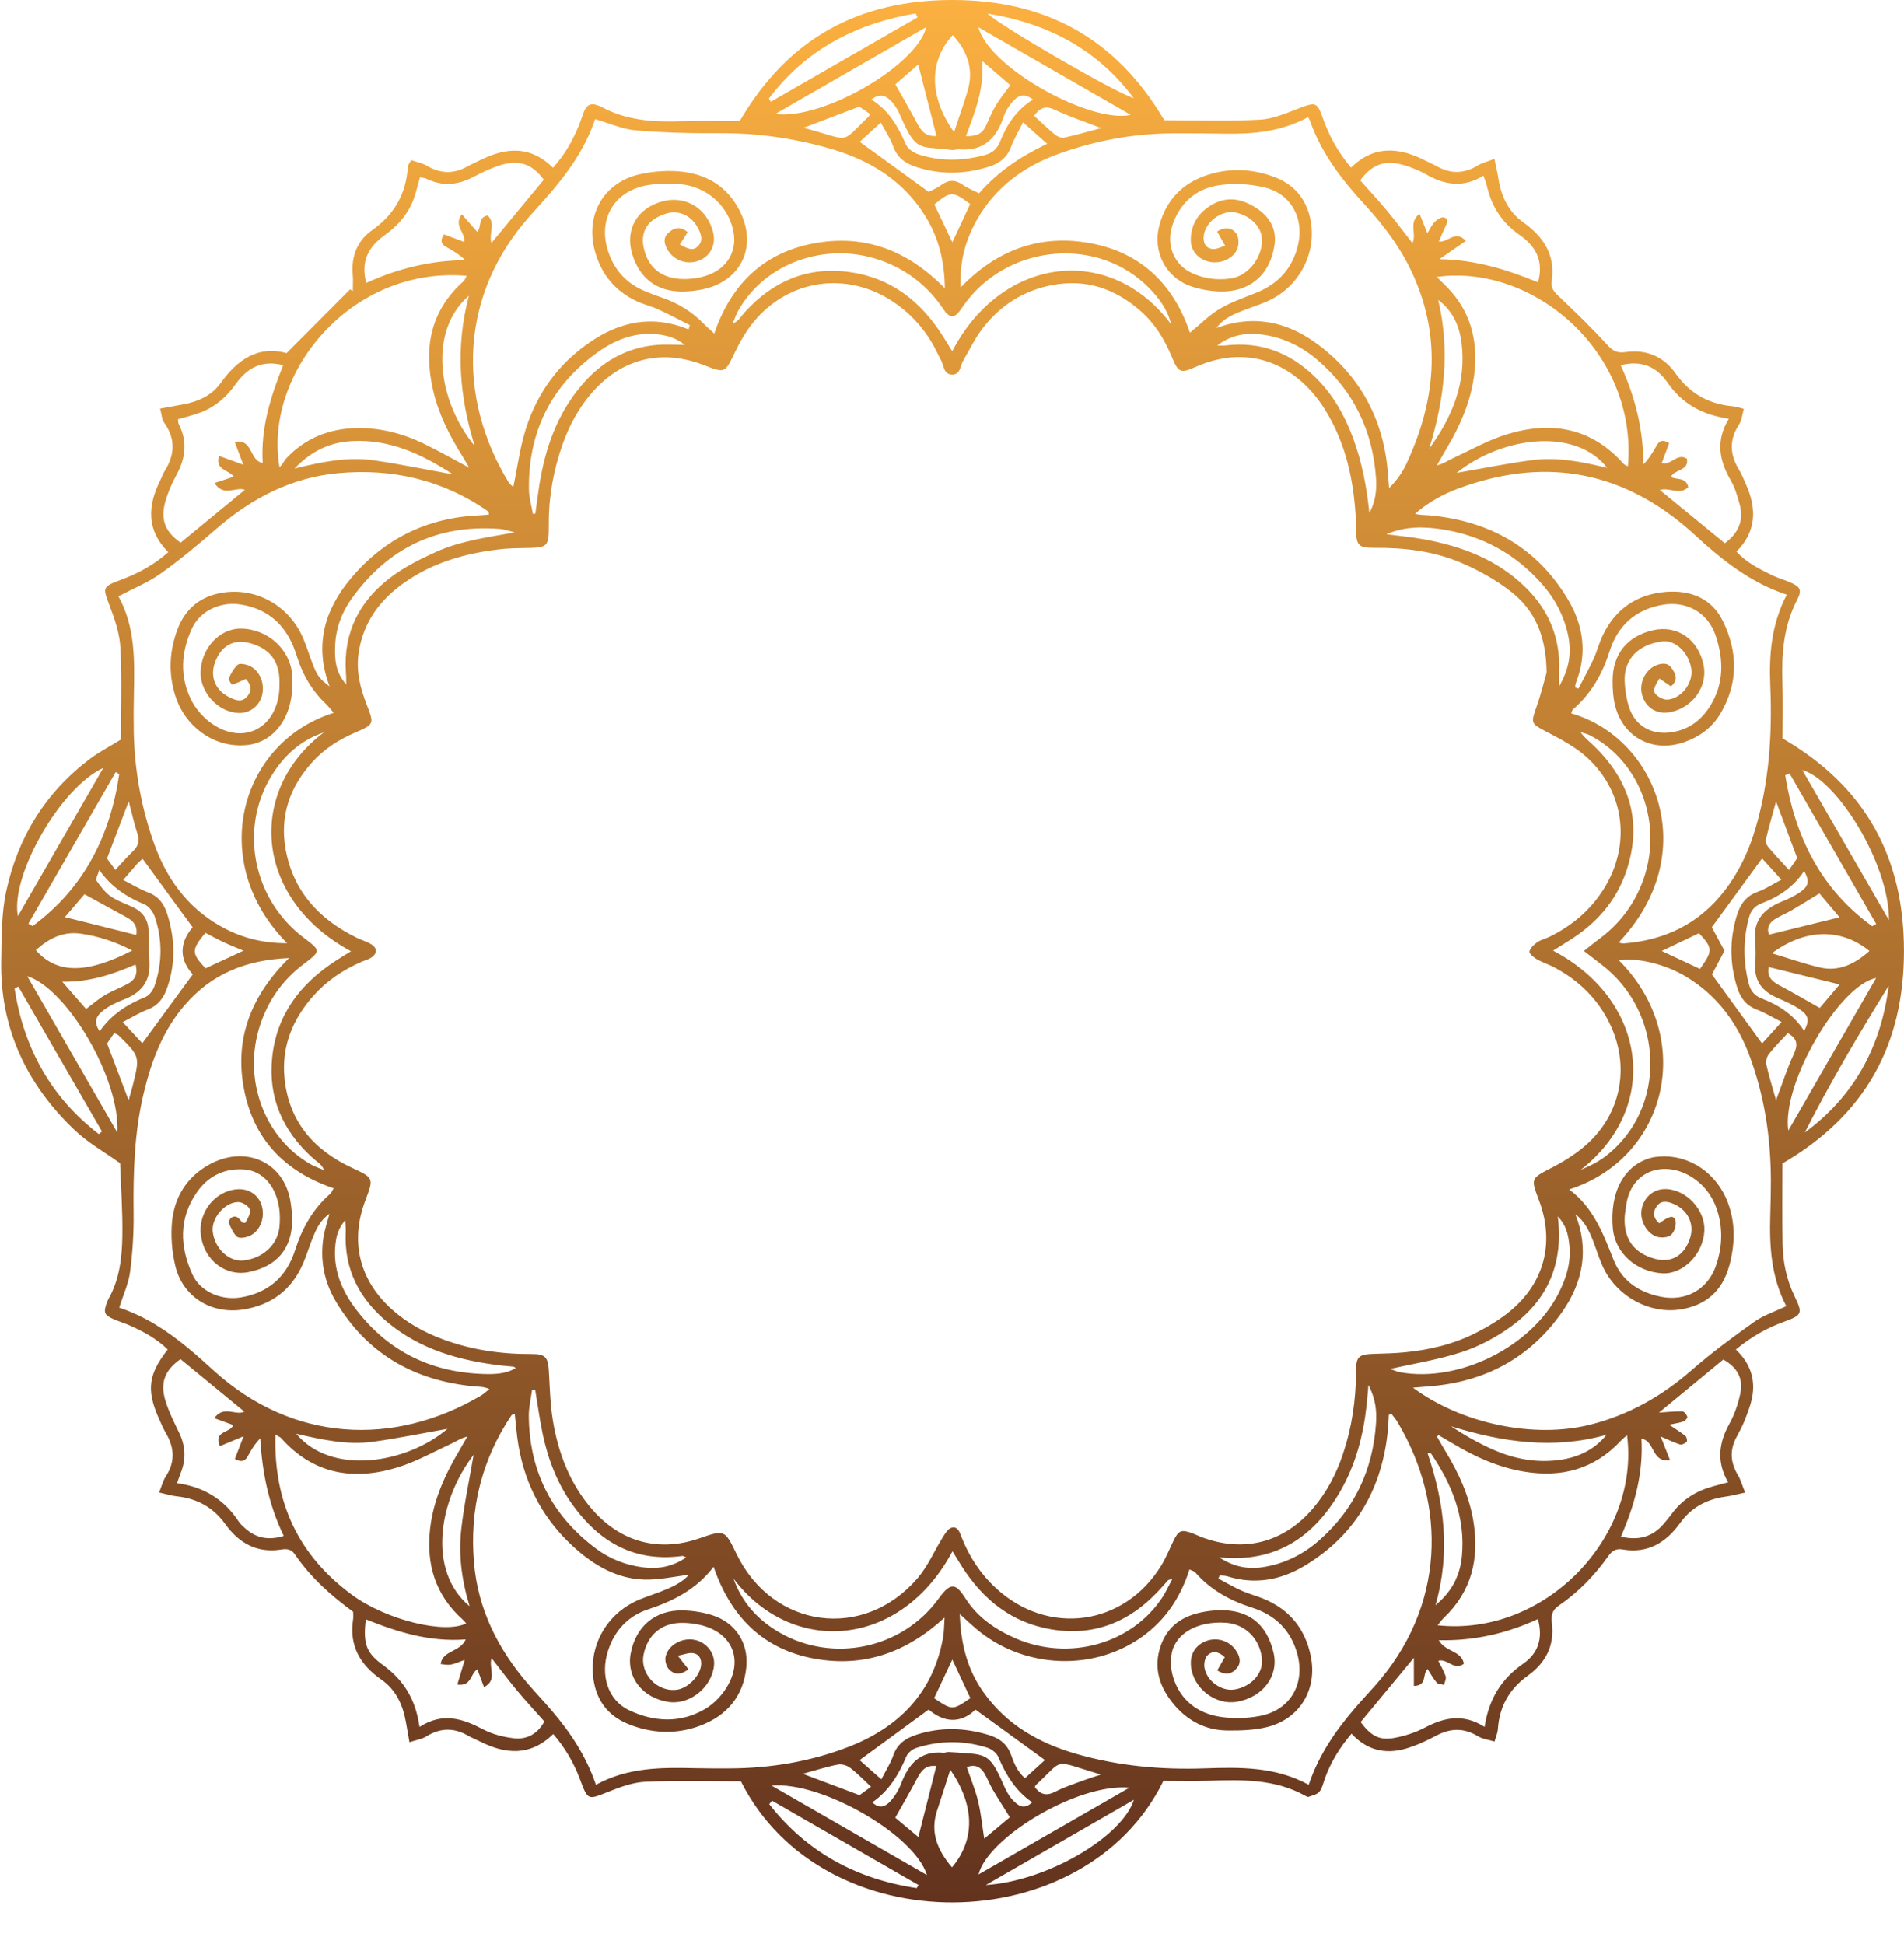 <?xml version="1.0" encoding="UTF-8" standalone="no"?><svg xmlns="http://www.w3.org/2000/svg" xmlns:xlink="http://www.w3.org/1999/xlink" fill="#000000" height="511" preserveAspectRatio="xMidYMid meet" version="1" viewBox="-0.3 -0.0 500.3 511.0" width="500.3" zoomAndPan="magnify"><linearGradient gradientUnits="userSpaceOnUse" id="a" x1="250" x2="250" xlink:actuate="onLoad" xlink:show="other" xlink:type="simple" y1="500" y2="0"><stop offset="0" stop-color="#63331e"/><stop offset="1" stop-color="#fbb040"/></linearGradient><path d="M41.51,392.24c0.73-1.82,1.03-3.11,1.71-4.15c2.47-3.75,2.38-7.44,0.18-11.25 c-0.81-1.4-1.47-2.9-2.11-4.39c-3.13-7.24-2.58-11.31,2.48-17.78c-2.87-2.81-6.33-4.71-9.97-6.31c-1.35-0.6-2.77-1.02-4.13-1.61 c-2.59-1.11-2.84-1.74-1.89-4.41c0.15-0.42,0.35-0.81,0.56-1.2c2.8-5.09,3.42-10.71,3.51-16.32c0.1-6.49-0.38-12.99-0.59-19.11 c-4.14-2.98-8.46-5.4-11.94-8.71c-12.69-12.08-19.65-26.84-19.3-44.59c0.12-6.03,0.04-12.21,1.29-18.06 c3.03-14.19,10.29-26.02,21.98-34.87c2.46-1.86,5.24-3.29,8.18-5.11c0-7.9,0.29-16.02-0.13-24.1c-0.19-3.73-1.48-7.51-2.82-11.05 c-1.86-4.91-2.02-4.98,3.11-6.9c4.44-1.66,8.54-3.87,12.29-7.21c-5.83-5.84-5.42-12.21-2.12-18.85c0.4-0.79,0.66-1.66,1.13-2.4 c2.73-4.3,2.96-8.51-0.11-12.8c-0.61-0.85-0.63-2.12-1.05-3.67c2.32-0.42,4.17-0.76,6.02-1.1c3.91-0.72,7.49-2.27,9.82-5.53 c4.52-6.34,10.06-10.02,17.39-7.94c5.91-5.93,11.3-11.35,16.69-16.76c0.24,0.15,0.48,0.3,0.72,0.45c0-1.45,0.11-2.91-0.02-4.35 c-0.43-4.83,1.24-8.96,5.08-11.66c5.92-4.16,8.96-9.64,9.4-16.73c0.02-0.4,0.38-0.78,0.85-1.7c1.39,0.49,2.95,0.77,4.23,1.53 c3.53,2.08,6.97,2.13,10.52,0.17c1.29-0.71,2.65-1.31,3.98-1.95c6.54-3.15,12.79-3.46,18.56,2.26c3.14-3.44,5.24-7.25,6.89-11.34 c0.5-1.23,0.85-2.53,1.39-3.74c0.63-1.42,1.76-1.93,3.27-1.38c0.42,0.15,0.85,0.28,1.24,0.49c6.62,3.62,13.79,3.99,21.12,3.75 c5.16-0.17,10.33-0.03,15.14-0.03C206.78,10.05,225.37-0.02,250,0c24.47,0.02,42.92,10.05,55.64,31.59c8.04,0,16.62,0.31,25.15-0.15 c3.56-0.19,7.11-1.81,10.54-3.1c3.96-1.49,4.48-1.49,5.86,2.44c1.69,4.79,4.03,9.16,7.52,13.27c6.05-5.99,12.68-5.34,19.53-1.85 c1.05,0.54,2.14,1.01,3.18,1.58c3.56,1.95,7.02,1.86,10.51-0.26c1.18-0.72,2.6-1.05,4.45-1.77c0.43,2.09,0.8,3.61,1.04,5.15 c0.73,4.72,2.65,8.77,6.63,11.6c5.35,3.81,8.41,8.66,7.38,15.47c-0.25,1.65,0.5,2.61,1.69,3.74c4.49,4.24,8.94,8.56,13.09,13.13 c1.44,1.59,2.77,1.98,4.6,1.71c5.53-0.8,10.04,1.19,13.17,5.6c3.8,5.36,8.82,8.11,15.24,8.65c0.7,0.06,1.39,0.33,2.7,0.66 c-0.44,1.53-0.54,3.02-1.26,4.11c-2.57,3.92-2.48,7.72-0.13,11.66c0.83,1.39,1.44,2.91,2.09,4.4c2.69,6.22,2.58,12.06-2.63,17.32 c2.63,2.96,6.08,4.62,9.49,6.29c1.32,0.64,2.76,1.05,4.13,1.61c3.15,1.27,3.71,2.08,2.25,4.91c-3.53,6.83-4.04,14.09-3.81,21.57 c0.16,5.02,0.03,10.04,0.03,14.73c21.76,12.65,31.9,31.19,31.91,55.82c0.01,24.64-10.12,43.18-31.93,55.89 c0,6.82-0.1,14.06,0.04,21.3c0.09,4.76,1.08,9.36,3.19,13.71c2.15,4.43,1.92,4.89-2.86,6.62c-4.49,1.62-8.56,3.93-12.61,7.28 c3.72,3.52,5.26,7.81,4.25,12.74c-0.41,2-1.18,3.95-1.93,5.86c-0.59,1.51-1.36,2.96-2.13,4.38c-1.89,3.45-1.62,6.76,0.39,10.08 c0.72,1.19,1.08,2.6,1.85,4.53c-2.06,0.44-3.57,0.85-5.1,1.06c-4.93,0.67-8.98,2.79-11.93,6.88c-3.73,5.18-8.51,8.15-15.17,7 c-1.67-0.29-2.74,0.32-3.71,1.7c-3.61,5.11-7.94,9.57-13.1,13.1c-1.85,1.27-1.98,2.75-1.75,4.57c0.72,5.89-1.66,10.44-6.31,13.78 c-4.92,3.53-7.52,8.18-7.9,14.18c-0.05,0.85-0.45,1.68-0.86,3.16c-1.56-0.47-3.15-0.64-4.38-1.39c-3.67-2.22-7.17-2.16-10.91-0.17 c-2.6,1.38-5.32,2.65-8.14,3.46c-5.35,1.53-10.2,0.36-14.15-3.96c-3.13,3.65-5.39,7.41-6.95,11.6c-0.46,1.25-0.72,2.66-1.51,3.66 c-0.59,0.74-1.86,0.97-2.86,1.35c-0.21,0.08-0.57-0.13-0.82-0.27c-8.01-4.49-16.74-4.25-25.51-3.96c-3.98,0.13-7.97,0.02-11.78,0.02 c-20.63,42.16-89.5,42.98-111.03,0.12c-8.24,0-16.66-0.25-25.05,0.12c-3.3,0.15-6.65,1.38-9.77,2.63c-5.4,2.16-5.35,2.33-7.46-3.28 c-1.62-4.3-3.84-8.22-7.03-11.89c-6.03,5.89-12.55,5.34-19.3,1.92c-1.05-0.53-2.16-0.96-3.19-1.55c-3.7-2.11-7.26-1.99-10.89,0.27 c-1.14,0.71-2.61,0.91-4.4,1.5c-0.38-2.14-0.64-3.69-0.92-5.24c-0.8-4.52-2.59-8.53-6.46-11.23c-5.59-3.88-8.51-8.91-7.42-15.87 c0.09-0.57,0.01-1.17,0.01-1.95c-5.85-4.27-11.22-9.08-15.34-15.12c-0.92-1.35-2.1-1.47-3.48-1.25c-6.45,1.04-11.2-1.66-14.85-6.75 c-3.13-4.36-7.39-6.65-12.69-7.22C44.86,393.14,43.61,392.72,41.51,392.24z M406.09,176.7c-0.11-9.87-3.28-16.47-9.39-21.24 c-3.9-3.05-8.39-5.55-12.95-7.51c-7.27-3.12-15.08-4.05-23-3.97c-4.03,0.04-4.64-0.68-4.75-4.59c-0.02-0.89,0.03-1.78-0.02-2.66 c-0.51-10.32-2.59-20.21-8.15-29.12c-6.69-10.71-18.86-17.87-34.02-11.14c-3.94,1.75-4.52,1.44-6.23-2.72 c-1.89-4.58-4.43-8.71-8.16-11.99c-6.69-5.9-14.36-8.53-23.34-6.8c-7.47,1.43-13.46,5.29-18.06,11.18c-2.07,2.65-3.55,5.77-5.25,8.7 c-0.78,1.34-0.68,3.54-2.76,3.61c-2.39,0.07-2.25-2.35-3.05-3.81c-0.85-1.55-1.56-3.19-2.47-4.7c-2.54-4.24-5.86-7.78-9.98-10.55 c-12.13-8.15-27.36-6.11-36.7,5.12c-2.05,2.46-3.68,5.36-5.09,8.26c-2.57,5.31-2.44,5.37-8.17,3.16 c-11.03-4.26-21.48-1.69-29.27,7.24c-3.45,3.95-5.91,8.48-7.67,13.39c-2.41,6.73-3.71,13.67-3.7,20.84c0,6.54-0.05,6.54-6.79,6.64 c-2.07,0.03-4.15,0.09-6.2,0.33c-8.92,1.04-17.39,3.45-24.85,8.66c-6.59,4.6-11.02,10.6-12.16,18.77c-0.66,4.71,0.48,9.09,2.15,13.4 c1.98,5.13,2.02,5.14-3.19,7.4c-4.26,1.85-8.09,4.33-11.2,7.8c-5.86,6.54-8.51,14.13-6.91,22.88c2.03,11.08,8.87,18.38,18.72,23.2 c1.19,0.58,2.5,0.95,3.64,1.61c1.84,1.07,1.8,2.59-0.07,3.7c-0.75,0.45-1.64,0.67-2.45,1.03c-4.8,2.1-9.08,4.97-12.57,8.91 c-5.43,6.14-8.37,13.26-7.58,21.51c1.09,11.38,7.59,18.92,17.68,23.64c5.79,2.71,5.82,2.65,3.56,8.65 c-4.05,10.74-1.59,20.87,6.95,28.57c3.89,3.51,8.4,6.01,13.29,7.84c7.57,2.84,15.42,3.97,23.48,3.93c3.62-0.02,4.3,0.85,4.51,4.44 c0.26,4.27,0.34,8.58,1.02,12.79c1.41,8.73,4.49,16.84,10.4,23.63c7.47,8.57,17.49,11.24,28.05,7.59c6.74-2.33,6.74-2.33,9.84,4.07 c9.5,19.63,33.37,22.92,47.58,6.37c2.74-3.19,4.44-7.26,6.7-10.88c0.58-0.92,1.32-2.14,2.22-2.38c1.64-0.43,2.11,1.14,2.6,2.4 c2.01,5.18,4.99,9.71,9.08,13.49c13.69,12.66,33.7,9.94,43.43-5.96c1.23-2.01,2.12-4.22,3.14-6.35c1.42-2.94,2.05-3.21,5.16-2.07 c0.69,0.25,1.35,0.6,2.04,0.86c11.17,4.33,21.82,1.64,29.59-7.52c3.59-4.23,6.09-9.06,7.84-14.3c2.32-6.93,3.37-14.05,3.39-21.35 c0.01-4.24,0.61-4.75,4.91-4.89c2.66-0.08,5.33-0.14,7.97-0.4c6.52-0.64,12.86-2.15,18.7-5.14c3.14-1.6,6.24-3.46,8.94-5.7 c9.08-7.53,11.72-18.15,7.55-29.17c-2.22-5.88-2.11-5.66,3.61-8.64c3.49-1.82,6.95-4.03,9.76-6.76c8.55-8.31,10.4-20.33,5.21-31.04 c-3.14-6.47-8.07-11.24-14.36-14.63c-1.56-0.84-3.28-1.37-4.81-2.25c-0.81-0.46-2.02-1.52-1.9-2.02c0.23-0.93,1.19-1.82,2.06-2.42 c0.95-0.66,2.17-0.92,3.23-1.44c5.83-2.86,10.65-6.9,14.15-12.42c7.29-11.52,5.72-25.54-4.33-34.72c-3.09-2.83-7.02-4.84-10.77-6.82 c-3.89-2.05-4.01-2.14-2.51-6.39C404.68,182.28,405.56,178.56,406.09,176.7z M87.37,312.29c-13.07-4.46-21.14-13.08-23.6-26.27 c-2.45-13.15,1.92-24.38,11.88-34.23c-11.44,0.48-20.37,4.23-27.35,12.29c-5.77,6.66-8.77,14.59-10.8,23.04 c-2.52,10.45-2.82,21.03-2.69,31.7c0.06,5.15-0.26,10.34-0.93,15.44c-0.41,3.13-1.82,6.13-2.85,9.41 c6.73,2.24,12.52,6.03,17.9,10.46c2.4,1.97,4.7,4.05,7,6.14c20.68,18.77,47.29,20.01,70.15,6.51c0.8-0.47,1.47-1.14,2.21-1.72 c-1.53-0.69-2.82-0.59-4.09-0.71c-15.72-1.53-28.09-8.56-36.25-22.31c-3.12-5.25-4.22-11.01-3.22-17.07 c0.31-1.86,0.94-3.66,1.55-5.98c-2.56,1.83-3.51,4.13-4.43,6.4c-0.89,2.18-1.56,4.46-2.49,6.63c-2.99,6.94-8.28,10.96-15.73,12.14 c-8.4,1.33-15.93-3.3-17.88-11.53c-0.87-3.68-1.19-7.65-0.86-11.4c0.59-6.52,3.8-11.8,9.63-15.09c9.64-5.42,19.97-0.77,21.55,9.88 c0.22,1.45,0.39,2.93,0.4,4.4c0.06,7.63-3.95,12.45-11.52,13.92c-6.01,1.17-11.59-3.14-12.46-9.63c-0.81-6.03,3.66-11.73,9.54-12.17 c3.22-0.24,5.85,1.66,6.56,4.74c0.74,3.24-0.84,6.7-3.7,7.7c-0.91,0.32-2.39,0.52-2.93,0.03c-0.99-0.89-1.57-2.31-2.13-3.59 c-0.14-0.33,0.3-1.2,0.69-1.43c1.44-0.82,2.06,0.44,2.85,1.29c0.14,0.15,0.52,0.08,0.78,0.11c1.36-2.35,1.65-3.34,0.72-4.25 c-0.66-0.65-1.75-1.24-2.63-1.22c-3.47,0.04-6.96,4.17-6.65,7.62c0.41,4.52,4.26,8.18,8.14,7.73c5.03-0.58,8.85-4.1,9.37-8.63 c0.82-7.15-1.97-13.14-7-14.86c-0.96-0.33-2.03-0.46-3.05-0.48c-4.99-0.1-8.91,2.11-11.67,6.11c-4.73,6.87-4.44,14.25-1.14,21.5 c2.09,4.59,7.59,6.94,12.75,6.07c7.26-1.22,12.03-5.47,14.24-12.39c1.84-5.77,4.65-10.84,9.24-14.85 C86.79,313.43,86.94,312.99,87.37,312.29z M64.31,178.43c-1.39,0.61-2.48,1.16-3.62,1.49c-0.13,0.04-1.02-1.31-0.85-1.7 c0.56-1.27,1.29-2.56,2.29-3.5c0.45-0.42,1.73-0.22,2.53,0.03c2.9,0.91,4.61,4.26,3.99,7.55c-0.59,3.11-3.2,5.21-6.33,5.07 c-5.26-0.23-9.97-5.28-9.91-10.63c0.06-6.24,4.94-11.59,10.54-11.55c7.04,0.05,13.03,5.44,13.53,12.18 c0.72,9.66-3.67,16.98-11,18.33c-0.58,0.11-1.18,0.13-1.77,0.17c-7.97,0.44-15.41-4.91-17.97-13.1c-1.82-5.83-1.55-11.71,0.61-17.4 c2.11-5.56,6.21-8.82,12.18-9.67c8.52-1.21,16.84,3.35,20.57,11.46c1.1,2.41,1.84,4.99,2.81,7.46c1.19,3.03,1.88,3.9,4.4,5.76 c-4.08-10.73-1.36-20.05,5.5-28.27c8.78-10.52,20.18-16.1,33.95-16.69c0.8-0.03,1.59-0.12,2.41-0.18c-0.08-0.52-0.05-0.72-0.13-0.78 c-11.89-8.35-25.27-11.41-39.49-10.1c-12.27,1.12-22.84,6.63-32.12,14.72c-4.67,4.07-9.45,8.06-14.5,11.65 c-3.31,2.35-7.18,3.91-11.11,5.98c4.48,8.08,4.24,16.96,4.06,25.85c-0.07,3.25-0.09,6.5-0.03,9.75c0.2,10.12,1.97,20,5.38,29.52 c3.23,9.01,8.62,16.5,17.07,21.39c5.37,3.11,11.19,4.71,17.86,4.67c-20.98-21.04-12.75-52.71,12.23-60.55 c-0.72-0.83-1.32-1.65-2.04-2.34c-3.52-3.33-5.93-7.32-7.43-11.9c-0.46-1.4-0.92-2.82-1.55-4.15c-2.71-5.81-7.29-9.17-13.61-10.11 c-5.18-0.77-10.49,1.69-12.63,6.33c-2.92,6.33-3.28,12.94,0.05,19.22c1.26,2.37,3.36,4.59,5.61,6.07c7.7,5.03,15.73,1.29,17.15-7.74 c0.18-1.16,0.21-2.36,0.2-3.53c-0.01-5.51-2.61-8.84-7.93-10.21c-4.17-1.08-7.36,0.71-8.99,5.02c-1.42,3.78,0.03,7.43,3.75,9.24 c1.48,0.72,3.11,1.44,4.51-0.02C65.94,181.69,65.8,180.04,64.31,178.43z M469.2,156.29c-8.58-2.86-15.32-7.84-21.67-13.45 c-1.66-1.47-3.27-3.01-4.96-4.44c-17.93-15.13-37.94-18.08-59.74-9.99c-4.09,1.52-7.89,3.66-11.31,6.61c1.38,0.4,2.66,0.3,3.91,0.42 c15.72,1.49,28.19,8.45,36.33,22.2c4.02,6.79,5.05,14.13,2.05,21.72c-0.16,0.4-0.16,0.86-0.23,1.29c0.29,0.11,0.58,0.22,0.86,0.33 c1.33-2.58,2.74-5.12,3.96-7.75c0.93-2.01,1.46-4.19,2.41-6.19c3.33-7.01,9-10.89,16.67-11.5c6.38-0.5,11.96,1.69,14.88,7.59 c4.03,8.14,4.15,16.54-0.69,24.56c-2.13,3.52-5.31,5.88-9.22,7.29c-8.45,3.03-16.41-1.16-18.45-9.89c-0.46-1.99-0.57-4.1-0.57-6.16 c-0.01-7.01,3.82-11.74,10.62-13.31c6.33-1.46,11.89,2.37,13.29,9.15c1.16,5.58-2.85,11.24-8.75,12.38 c-3.57,0.69-6.5-1.14-7.43-4.62c-0.81-3.04,0.87-6.55,3.75-7.7c1.46-0.58,3-0.73,4.01,0.72c0.99,1.43,1.98,3.05-0.16,4.83 c-1.02-0.69-2.03-1.37-3.04-2.06c-1.54,2.54-1.81,3.34-0.78,4.31c0.76,0.71,2.05,1.33,3.02,1.23c3.64-0.37,6.62-4.4,6.16-7.96 c-0.54-4.15-4.05-7.76-7.57-7.34c-6.43,0.77-10.15,4.76-9.95,10.39c0.08,2.33,0.45,4.73,1.17,6.94c1.5,4.61,5.47,7.1,10.3,6.66 c4.74-0.43,8.35-2.86,10.87-6.81c3.8-5.95,3.72-12.34,1.55-18.76c-2.06-6.08-7.73-9.17-14.08-8.01c-7.09,1.29-11.65,5.5-13.8,12.27 c-1.88,5.91-4.83,11.09-9.57,15.17c-0.27,0.23-0.32,0.7-0.48,1.07c22.4,6.41,34.66,36.83,12.47,60.22c0.46,0.1,0.84,0.29,1.21,0.26 c10.88-0.81,19.92-5.15,26.65-13.91c3.83-4.99,6.41-10.57,8.17-16.6c3.56-12.22,4.33-24.69,3.8-37.32 C464.53,172.1,465.09,164.18,469.2,156.29z M180.6,438.69c-2.22,1.71-3.91,1.33-5.18-0.06c-0.66-0.73-1.03-2.17-0.84-3.16 c0.6-3.11,4.33-5.18,7.63-4.51c3.23,0.65,5.44,3.59,5.11,6.78c-0.61,5.72-6.34,10.35-11.86,9.57c-6.82-0.97-11.17-6.44-10.06-12.65 c1.28-7.13,6.36-11.54,13.59-11.43c2.62,0.04,5.33,0.46,7.82,1.24c6.1,1.92,9.6,7.25,9,13.62c-0.72,7.71-5.15,12.84-12.18,15.47 c-6.3,2.36-12.84,2.05-19.06-0.54c-5.34-2.22-8.32-6.45-9-12.21c-0.97-8.15,3.19-15.97,10.68-19.76c2.23-1.12,4.67-1.83,7-2.74 c2.79-1.09,5.53-2.28,7.49-4.44c-3.98,0.46-7.89,1.38-11.77,1.26c-6.93-0.21-12.77-3.5-17.87-7.98 c-8.29-7.29-13.34-16.46-15.18-27.34c-0.46-2.7-0.65-5.45-0.96-8.22c-0.4,0.17-0.75,0.2-0.88,0.39 c-7.87,11.74-11.03,24.77-9.83,38.73c1.04,12.15,6.27,22.66,14.21,31.85c2.03,2.35,4.16,4.61,6.18,6.97 c4.9,5.74,9.07,11.95,11.65,19.55c8.43-4.64,17.28-4.57,26.17-4.37c2.96,0.07,5.92,0.07,8.87,0.06c10.75-0.04,21.25-1.77,31.25-5.63 c13.27-5.12,22.3-14.23,24.91-28.71c0.31-1.74,0.28-3.55,0.41-5.33c-10.04,9.26-21.33,13.17-34.27,10.79 c-13.29-2.45-21.86-10.83-26.42-24.12c-4.75,6.16-10.78,9.03-17.35,11.23c-5.2,1.74-8.67,5.55-10.38,10.79 c-2.13,6.52,0,13.09,5.55,15.7c6.6,3.11,13.54,3.45,19.98-0.37c2.42-1.43,4.63-3.81,6-6.28c4-7.2,0.72-13.95-7.35-15.8 c-1.57-0.36-3.21-0.56-4.82-0.55c-5.27,0.03-8.94,3.11-10.01,8.26c-1.08,5.17,3.67,10.14,8.88,9.3c2.79-0.45,5.81-3.52,6.19-6.28 c0.23-1.72-0.44-3.06-2.13-3.32c-1.11-0.17-2.34,0.38-3.97,0.69C178.94,436.6,179.64,437.48,180.6,438.69z M412.02,312.59 c6.45,4.82,8.96,11.73,11.71,18.62c2.17,5.45,6.7,8.48,12.45,9.61c6.51,1.28,12.25-1.92,14.41-8.16c1.53-4.42,1.84-8.96,0.64-13.52 c-0.97-3.68-2.9-6.78-5.97-9.09c-7.18-5.39-17.05-3.16-18.3,7.02c-0.13,1.02-0.34,2.04-0.37,3.07c-0.16,5.64,2.52,9.22,7.98,10.7 c4.28,1.16,7.65-0.8,9.18-5.34c1.31-3.88-0.64-7.72-4.62-9.23c-1.5-0.57-2.96-0.76-4.02,0.64c-1.25,1.65-1.02,3.23,0.58,4.59 c2.54-1.85,3.5-2.11,4.07-1.16c0.74,1.21-0.09,4.02-1.58,4.59c-0.89,0.35-2.07,0.39-2.99,0.13c-2.7-0.76-4.61-4.18-4.16-7.07 c0.52-3.33,3.19-5.61,6.46-5.5c5.38,0.17,10.33,5.57,10.06,10.98c-0.31,6.14-5.56,11.47-11.01,11.18 c-6.88-0.37-12.44-5.35-13.04-11.69c-0.93-9.76,3.07-17.01,10.36-18.76c0.71-0.17,1.46-0.22,2.2-0.26 c7.65-0.46,14.83,4.42,17.7,12.21c2.01,5.45,1.83,11.07,0.31,16.57c-1.83,6.62-6.21,10.5-13.14,11.47 c-7.73,1.08-16.03-3.26-19.76-10.67c-1.19-2.36-1.92-4.95-2.88-7.42c-1.03-2.65-2.25-5.18-4.65-6.99c3.69,9.31,2,17.89-3.47,25.71 c-8.49,12.14-20.41,18.45-35.14,19.55c-1.17,0.09-2.34,0.19-4.06,0.33c12.93,9.57,31.91,13.41,46.59,9.72 c10.09-2.53,18.83-7.49,26.66-14.34c5.21-4.55,10.81-8.69,16.46-12.7c2.45-1.74,5.46-2.7,8.39-4.1c-3.99-7.65-4.45-15.71-4.21-23.9 c0.09-3.1,0.17-6.21,0.16-9.31c-0.05-11.32-1.74-22.39-5.76-32.99c-3.28-8.66-8.67-15.75-16.77-20.55 c-5.41-3.2-12.75-4.95-17.38-4.12C445.32,272.65,437.97,304.27,412.02,312.59z M180.63,86.58c0.12-0.37,0.23-0.74,0.35-1.11 c-2.73-1.38-5.42-2.83-8.2-4.1c-1.87-0.86-3.92-1.34-5.79-2.21c-5.7-2.66-9.34-7.13-10.98-13.17c-2.59-9.57,2.34-18.17,12-20.25 c3.69-0.8,7.7-1.06,11.43-0.57c6.85,0.9,12.1,4.61,15.02,11.07c4.13,9.14-0.4,17.86-10.25,19.84c-1.73,0.35-3.51,0.55-5.27,0.55 c-6.64,0-11.17-3.45-13.11-9.82c-1.97-6.48,1.27-12.13,7.99-13.92c5.98-1.59,11.59,1.8,13.22,7.99c0.88,3.35-0.56,6.36-3.65,7.6 c-3.16,1.27-6.77-0.04-8.38-3.02c-0.77-1.41-1.08-2.89,0.14-4.1c1.45-1.44,3.15-2.13,5.25-0.35c-0.74,1.17-1.4,2.2-2.05,3.24 c2.52,1.44,3.63,1.57,4.72,0.48c1.42-1.42,0.93-2.96,0.19-4.49c-1.74-3.61-5.18-5.21-8.72-4.05c-4.68,1.52-6.64,4.66-5.67,9.04 c1.24,5.56,5.23,8.38,11.48,8.1c6.97-0.31,11.6-3.77,12.23-9.3c0.15-1.29-0.02-2.67-0.33-3.94c-1.51-6.23-6.95-11.01-13.57-11.67 c-2.77-0.28-5.65-0.24-8.4,0.16c-9.09,1.33-13.66,8.93-10.73,17.63c1.53,4.56,4.47,7.96,8.87,9.99c1.74,0.8,3.56,1.44,5.37,2.08 c4.12,1.44,7.74,3.64,10.79,6.78c0.8,0.82,1.68,1.57,2.8,2.61c4.39-12.89,12.89-21.19,26.06-23.69c13.06-2.48,24.46,1.51,34.53,11.8 c-0.1-7.43-1.7-13.28-4.92-18.63c-5.9-9.81-15.03-15.25-25.76-18.26c-9.29-2.61-18.76-3.95-28.46-3.89 c-7.38,0.05-14.78-0.13-22.12-0.76c-3.54-0.3-6.97-1.89-10.64-2.94c-2.34,7.03-6.38,13-11.06,18.57c-1.91,2.26-3.9,4.45-5.87,6.65 c-18.65,20.78-19.5,47.66-5.84,70.16c0.37,0.61,1.01,1.05,1.27,1.32c1.12-5.29,1.77-10.6,3.4-15.6c2.99-9.24,8.55-16.83,16.63-22.38 C162.6,84.46,171.23,82.7,180.63,86.58z M319.34,86.21c9.96-3.67,18.88-1.59,26.89,4.5c11.22,8.53,17.21,20.01,18.19,34.08 c0.08,1.16,0.19,2.31,0.29,3.47c2.11-2.1,3.52-4.17,4.57-6.42c7.49-16.14,9.3-32.49,1.88-49.25c-3.16-7.14-7.72-13.24-12.96-18.93 c-5.94-6.45-11.23-13.35-14.22-21.74c-0.14-0.39-0.37-0.75-0.56-1.13c-7.03,3.78-14.2,4.44-21.52,4.34 c-4.59-0.07-9.17-0.12-13.76-0.1c-10.45,0.05-20.61,1.88-30.41,5.44c-9.01,3.27-16.45,8.72-21.28,17.2 c-2.99,5.26-4.63,10.91-4.35,17.9c9.75-10.09,21.05-14.02,33.96-11.68c13.29,2.4,21.95,10.7,26.31,23.56 c2.83-2.31,5.12-4.68,7.86-6.3c3.02-1.78,6.43-2.93,9.7-4.26c5.76-2.35,9.45-6.48,10.85-12.54c1.62-7.01-1.83-13.42-8.81-15.1 c-3.92-0.94-8.28-1.18-12.25-0.53c-5.91,0.96-10.1,4.74-12,10.61c-1.65,5.11,0.45,10.19,5.05,12.38c3.29,1.57,6.83,2.01,10.4,1.47 c4.4-0.67,7.99-5.17,8.15-9.84c0.11-3.45-2.82-6.61-6.95-7.49c-3.81-0.81-8.34,2.74-8.41,6.61c-0.03,1.74,0.8,2.93,2.55,2.99 c1.01,0.03,2.04-0.54,3.12-0.86c-0.87-1.54-1.47-2.6-2.12-3.75c2.2-1.41,3.96-0.98,5.04,0.53c0.64,0.89,0.72,2.57,0.38,3.69 c-0.83,2.74-4.17,4.34-7.23,3.79c-2.99-0.54-5.13-2.83-5.11-5.82c0.03-4.22,2.17-7.34,5.76-9.35c4.08-2.28,8.05-1.34,11.69,1.14 c3.28,2.23,5.13,5.34,4.57,9.44c-1.09,7.98-6.58,12.66-14.63,12.35c-2.33-0.09-4.72-0.5-6.94-1.22c-6.96-2.25-10.6-9.16-8.69-16.21 c1.8-6.67,6.13-11.1,12.61-13.2c5.94-1.93,11.99-1.65,17.83,0.62c4.86,1.9,7.96,5.46,9.15,10.62c1.91,8.28-2.12,17.17-9.9,21.32 c-2.2,1.17-4.63,1.91-6.98,2.8C324.16,82.44,321.27,83.53,319.34,86.21z M321.53,435.52c-1.68-1.58-3.32-1.75-4.59-0.44 c-0.66,0.69-0.92,2.17-0.75,3.19c0.59,3.53,4.45,6.26,7.81,5.76c4.42-0.66,7.68-4.26,7.3-8.05c-0.53-5.29-4.39-9.16-9.48-9.51 c-7.21-0.5-13.13,2.64-14.21,7.94c-0.42,2.07-0.25,4.48,0.39,6.5c1.87,5.89,6.29,9.33,12.22,10.28c3.43,0.55,7.14,0.45,10.56-0.21 c8.01-1.54,11.97-8.51,9.78-16.41c-1.73-6.22-5.85-10.16-11.89-12.08c-5.76-1.83-10.85-4.63-14.88-9.22 c-0.32-0.37-0.92-0.5-1.54-0.81c-2.2,6.9-5.81,12.54-11.35,16.87c-13.02,10.18-32.33,9.51-45.04-1.56 c-1.14-0.99-2.24-2.02-3.97-3.59c0.28,8.16,2.1,14.73,6.24,20.57c6.1,8.61,14.71,13.45,24.65,16.28 c10.92,3.11,22.04,4.12,33.36,3.73c9.31-0.32,18.63-0.5,27.44,4.31c2.67-7.91,7.13-14.3,12.25-20.26c1.64-1.91,3.36-3.74,5.03-5.62 c18.67-20.94,19.06-47.61,6.06-69.44c-0.48-0.81-1.13-1.53-1.67-2.27c-0.4,0.24-0.61,0.31-0.62,0.39c-0.08,1.18-0.1,2.36-0.2,3.53 c-1.42,15.56-8.32,27.87-21.83,36.05c-6.32,3.83-13.18,5.07-20.43,2.81c-0.62-0.19-1.32-0.15-1.99-0.21 c-0.11,0.27-0.23,0.54-0.34,0.81c2.03,1.07,4.01,2.24,6.09,3.18c1.88,0.84,3.91,1.35,5.82,2.14c6.8,2.82,10.91,7.87,12.38,15.08 c1.77,8.7-2.86,16.52-11.52,18.65c-3.39,0.83-7.02,0.94-10.54,0.89c-5.45-0.07-10.07-2.43-13.61-6.5c-4-4.61-5.9-9.93-3.69-16 c2.13-5.85,6.89-8.17,12.68-8.92c0.73-0.09,1.47-0.16,2.21-0.19c7.93-0.33,12.89,3.45,14.69,11.19c1.41,6.08-2.8,11.69-9.65,12.87 c-5.58,0.96-11.38-3.48-12.04-9.21c-0.37-3.15,1.05-5.61,3.87-6.73c2.87-1.14,6.13-0.16,7.87,2.35c0.99,1.43,1.54,3.06,0.45,4.53 c-1.25,1.69-2.98,2.25-5.31,0.8C320.22,437.78,320.83,436.72,321.53,435.52z M377.69,377.17c-0.14,0.13-0.27,0.26-0.41,0.39 c0.71,1.22,1.39,2.46,2.13,3.66c3.57,5.84,6.4,12,7.48,18.8c1.52,9.61-0.48,18.19-7.77,25.12c-0.57,0.54-1.02,1.2-1.68,2 c28.18,3.04,53.22-23.12,49.79-49.95c-0.65,0.57-1.21,0.99-1.67,1.49c-6.96,7.46-15.53,9.72-25.4,8.08 c-6.82-1.13-12.96-3.92-18.82-7.45C380.13,378.6,378.91,377.89,377.69,377.17z M72.07,377.04c-0.5,17.95,6.17,31.83,20.1,42.08 c9.13,6.72,24.52,10.36,30.03,7.51c-0.3-0.33-0.57-0.69-0.9-0.98c-7.2-6.43-9.67-14.52-8.58-23.95c0.87-7.51,3.91-14.16,7.71-20.55 c0.7-1.19,1.37-2.39,2.06-3.59c-1.7,0.39-2.89,1.24-4.18,1.84c-4.67,2.16-9.23,4.74-14.11,6.24c-11.64,3.58-22.2,1.83-30.66-7.73 C73.36,377.71,73.06,377.62,72.07,377.04z M427.45,122.55c2.64-29.96-24.82-53.29-50.19-49.76c0.64,0.65,1.09,1.16,1.59,1.62 c6.28,5.82,8.92,13.04,8.45,21.51c-0.46,8.2-3.59,15.47-7.74,22.39c-0.79,1.32-1.53,2.66-2.29,3.99c1.73-0.4,2.91-1.28,4.22-1.88 c4.68-2.17,9.24-4.76,14.13-6.26c11.66-3.59,22.24-1.8,30.71,7.76C426.51,122.13,426.83,122.21,427.45,122.55z M123,122.92 c-0.99-1.67-1.48-2.53-2.01-3.38c-3.3-5.29-6.07-10.82-7.48-16.93c-2.53-10.99-0.83-20.82,7.99-28.68c0.36-0.32,0.51-0.86,0.83-1.43 c-30.5-2.61-53.41,25.7-49.19,50.25c0.8-0.59,1.16-1.62,1.84-2.34c4.91-5.23,11.11-7.71,18.19-7.9c6.16-0.17,12.03,1.32,17.57,3.94 C114.6,118.29,118.31,120.43,123,122.92z M453.97,110.06c-7.24-1.08-12.37-4.09-16.14-9.55c-2.84-4.11-6.82-5.91-12.27-4.51 c3.77,8.24,5.94,16.81,5.96,26.03c1.31-1.26,2.1-2.61,2.91-3.94c0.79-1.29,1.32-3.18,3.87-1.63c-0.66,1.77-1.3,3.49-1.95,5.23 c2.49,0.72,4.06-2.8,6.62-1.12c0.55,3.24-3.35,2.74-4.2,4.78c1.58,0.86,3.91-0.06,4.54,2.67c-2.19,2.22-4.96,0-7.47,0.75 c5.79,4.75,11.42,9.36,17.08,14c3.73-2.78,5.02-6.13,3.88-10.28c-0.58-2.12-1.21-4.31-2.3-6.19 C451.47,121.08,450.43,115.87,453.97,110.06z M438.53,383.75c-4.99,0.69-3.87-5.02-7.52-5.66c0.53,9.14-1.83,17.57-5.39,25.75 c4.62,1.1,8.25,0.08,11.15-3.26c0.77-0.89,1.53-1.81,2.23-2.76c2.74-3.74,6.44-6.01,10.86-7.21c1.22-0.33,2.45-0.65,3.92-1.05 c-3.08-5.36-2.46-10.32,0.33-15.36c1.34-2.42,2.27-5.16,2.86-7.86c0.88-4.02-0.75-6.94-4.45-9.03c-5.52,4.55-11.04,9.1-16.91,13.95 c2.37-0.16,4.27-0.39,6.16-0.34c0.47,0.01,1.09,0.84,1.3,1.41c0.1,0.28-0.52,1.07-0.96,1.23c-1.05,0.38-2.19,0.53-3.81,0.88 c1.7,1.15,3.06,1.97,4.28,2.95c0.33,0.27,0.53,1.31,0.31,1.53c-0.41,0.43-1.27,0.85-1.76,0.7c-1.57-0.49-3.07-1.24-5.07-2.09 C436.98,379.83,437.61,381.43,438.53,383.75z M61.11,125.28c-1.3-1.86-4.95-1.67-3.87-5.47c2.21,0.8,4.14,1.5,6.4,2.32 c-0.85-2.23-1.5-3.95-2.27-5.99c4.92-0.9,3.76,4.95,7.36,5.52c-0.56-9.09,2.07-17.45,5.38-25.67c-5.75-1.48-9.57,0.85-12.53,5.03 c-2.37,3.35-5.34,5.91-9.16,7.38c-1.91,0.73-3.93,1.19-5.95,1.79c0.07,0.46,0.02,0.94,0.21,1.3c2.38,4.64,1.75,9.07-0.7,13.5 c-1.13,2.05-2.06,4.26-2.74,6.51c-1.48,4.9-0.26,8.19,3.92,11.12c5.58-4.59,11.2-9.22,16.89-13.9c-2.52-0.87-5.57,1.99-7.98-1.78 C57.91,126.32,59.37,125.85,61.11,125.28z M95.95,74.36c8.31-3.78,16.86-5.9,25.99-5.98c-1.31-1.3-2.66-2.13-4.02-2.93 c-1.35-0.79-3.14-1.35-1.58-3.86c1.75,0.65,3.44,1.28,5.32,1.98c0.44-2.52-2.92-4.22-0.6-7.26c1.49,1.71,2.78,3.19,4.06,4.65 c1.17-1.37,0.1-3.9,2.73-4.32c2.19,2.05,0.23,4.72,0.97,7.23c4.69-5.67,9.24-11.17,13.77-16.65c-3.07-4.18-6.59-5.39-11.63-3.75 c-2.37,0.77-4.66,1.86-6.88,3.03c-4.06,2.13-8.11,2.53-12.31,0.48c-0.48-0.24-1.08-0.24-1.73-0.37c-0.53,1.88-0.92,3.59-1.49,5.25 c-1.45,4.18-4.17,7.38-7.77,9.94C96.64,64.77,94.39,68.58,95.95,74.36z M109.94,453.87c6.15-3.97,11.4-2.15,16.75,0.66 c2.42,1.27,5.27,2,8,2.31c3.43,0.4,6.24-1.08,8.05-4.4c-2.48-2.8-4.89-5.4-7.15-8.11c-2.25-2.71-4.36-5.53-6.74-8.58 c-0.79,2.81,1.67,5.76-1.97,7.64c-0.64-1.72-1.19-3.18-1.75-4.67c-1.85,1.07-1.47,4.55-5.27,4.01c0.66-2.19,1.28-4.23,1.96-6.51 c-3.8,1.47-3.8,1.47-6.35,1.09c0.58-3.64,5.15-3.11,6.61-6.46c-9.42,0.72-17.9-1.9-26.27-5.29c-0.7,6.32-0.01,8.75,4.52,12.02 C105.67,441.46,108.88,446.43,109.94,453.87z M389.8,453.86c1.13-7.49,4.51-12.73,10.18-16.66c3.88-2.69,5.22-6.63,3.82-11.7 c-8.17,3.78-16.76,5.77-26.05,5.55c1.76,3.15,5.95,2.68,6.61,6.18c-2.57,2-4.29-1.46-6.74-0.77c0.72,1.47,1.51,2.74,1.95,4.12 c0.2,0.63-0.27,1.48-0.44,2.23c-0.66-0.19-1.55-0.18-1.93-0.62c-0.91-1.05-1.58-2.31-2.4-3.57c-1.43,1.42,0.01,4.36-3.59,4.46 c0-2.39,0-4.65,0-7.4c-5.02,6.07-9.52,11.5-13.99,16.91c2.64,3.54,4.82,4.85,8.63,4.2c2.86-0.49,5.76-1.43,8.32-2.78 C379.21,451.38,384.13,450.28,389.8,453.86z M47.13,357.2c-4.18,2.96-5.44,6.24-3.9,11.12c0.88,2.79,2.2,5.47,3.49,8.11 c1.73,3.53,1.94,7.05,0.46,10.69c-0.32,0.79-0.57,1.6-0.95,2.68c7.04,0.95,12.38,4.28,16.17,10.04c0.48,0.73,1.17,1.33,1.83,1.91 c2.84,2.5,6.03,3.12,10.03,1.91c-3.99-8.28-5.67-16.78-6.18-25.65c-1.21,1.24-2,2.46-2.72,3.72c-0.79,1.37-1.33,3.13-3.95,1.7 c0.7-1.82,1.39-3.62,2.3-5.96c-2.42,1.01-4.25,1.77-6.22,2.59c-1.86-4.13,2.99-3.45,3.45-5.55c-1.54-0.56-3.06-1.12-4.94-1.8 c2.51-3.5,5.6-0.56,7.91-1.71C58.2,366.3,52.65,361.74,47.13,357.2z M357.11,47.39c2.3,2.59,4.7,5.17,6.96,7.88 c2.3,2.76,4.45,5.65,6.77,8.63c1.22-2.55-1.17-5.33,1.86-7.73c0.72,1.79,1.31,3.26,2.06,5.11c0.72-1.14,1.17-2.22,1.94-2.98 c0.63-0.62,1.79-1.37,2.44-1.17c1.38,0.43,0.75,1.58,0.29,2.55c-0.59,1.23-1.09,2.49-1.65,3.79c2.51,0.31,4.24-3.17,7.1-0.17 c-2.46,1.71-4.71,3.26-6.96,4.82c9.34,0.14,17.72,2.7,25.91,6.09c1.61-5.74-0.69-9.59-4.9-12.52c-4.61-3.2-7.35-7.54-8.56-12.95 c-0.18-0.79-0.52-1.54-0.89-2.58c-5.23,3.23-10.08,2.49-14.91-0.27c-1.78-1.02-3.73-1.81-5.69-2.42 C363.77,41.89,360.31,43.05,357.11,47.39z M307.43,85.22c-0.94-3.86-3.21-6.91-5.93-9.65c-13.13-13.27-35.99-11.56-47.76,3.57 c-0.72,0.93-1.35,1.94-2.08,2.87c-1.23,1.55-2.47,1.37-3.62-0.11c-0.54-0.7-1-1.47-1.53-2.17c-4.02-5.35-9.21-9.12-15.51-11.33 c-14.29-5.01-30.29,0.69-37.33,13.28c-0.59,1.05-0.97,2.23-1.44,3.34c0.97-0.33,1.45-0.88,1.92-1.44c0.48-0.57,0.91-1.16,1.41-1.71 c7.39-8.04,16.42-11.88,27.39-10.36c10.85,1.51,18.64,7.64,24.4,16.67c0.82,1.28,1.6,2.59,2.56,4.14 C262.81,67.5,291.23,63.65,307.43,85.22z M415.89,249.92c1.83-1.44,2.93-2.36,4.08-3.2c4.63-3.41,8.14-7.73,10.5-12.95 c6.9-15.23,1.04-33.34-13.12-40.58c-0.72-0.37-1.56-0.51-2.35-0.76c1.07,1.5,2.37,2.47,3.53,3.6c9.45,9.18,12.75,20.06,8.57,32.73 c-2.7,8.19-8.21,14.25-15.54,18.72c-1.21,0.74-2.4,1.5-3.76,2.36c24.59,12.95,28.45,41.06,7.24,57.61c2.23-0.95,4.45-2,6.36-3.45 c16.38-12.38,15.83-37.87-1.05-50.63C419.1,252.42,417.85,251.44,415.89,249.92z M84.8,192.49c-6.22,2.1-10.75,6.3-14.04,11.88 c-8.22,13.94-4.4,32.18,8.75,42.08c4.57,3.45,4.58,3.45-0.12,7c-5.48,4.15-9.24,9.54-11.37,16.02c-4.62,14.08,1.1,29.62,13.42,36.57 c1.06,0.6,2.24,0.97,3.36,1.45c-0.32-1-0.88-1.47-1.45-1.94c-0.57-0.47-1.15-0.93-1.7-1.43c-7.7-7.03-11.49-15.68-10.44-26.13 c1.14-11.27,7.34-19.38,16.61-25.42c1.3-0.85,2.63-1.65,4.11-2.57C66.28,236.16,64.58,207.72,84.8,192.49z M192.42,414.84 c2.22,6.26,6.38,10.87,12.02,14.15c14,8.13,32.31,4.42,41.94-8.92c3.22-4.47,4.52-3.91,7.12,0.16c3.09,4.82,7.78,8.04,13.02,10.33 c14.02,6.1,30.47,1.54,38.56-10.69c0.93-1.4,1.62-2.96,2.68-4.92c-0.88,0.26-1.04,0.25-1.11,0.33c-0.89,0.98-1.75,1.99-2.66,2.95 c-7.6,8.08-16.83,11.82-27.93,10c-10.44-1.72-17.98-7.75-23.57-16.48c-0.82-1.28-1.61-2.6-2.51-4.06 C236.26,433.4,207.72,435.2,192.42,414.84z M359.52,134.85c1.55-2.88,1.96-5.93,1.76-8.97c-0.83-12.51-5.8-23.06-15.41-31.27 c-4.36-3.73-9.41-6.13-15.15-6.74c-3.86-0.41-7.56,0.2-11.18,2.94c1.08,0,1.66,0.06,2.23-0.01c9.14-1.1,16.85,1.87,23.38,8.18 c4.66,4.5,7.79,9.98,10.03,16C357.58,121.38,358.82,128.03,359.52,134.85z M320.08,409.28c3.46,2.32,7.22,3.23,11.31,2.61 c5.72-0.86,10.71-3.33,15.01-7.13c9.22-8.14,14.05-18.49,14.86-30.67c0.21-3.13-0.04-6.35-1.98-10.1c-0.21,2.35-0.32,3.78-0.47,5.2 c-0.87,8.01-2.87,15.71-6.92,22.72C344.86,404.09,334.78,410.79,320.08,409.28z M462.71,225.61c-4.47,6.12-8.77,12.02-13.21,18.09 c0.99,1.83,2.17,4.02,3.33,6.17c-1.3,2.45-2.51,4.74-3.29,6.22c4.66,6.42,8.86,12.21,13.17,18.15c1.46-1.61,3.1-3.41,5.13-5.66 c-2.51-1.28-4.38-2.45-6.4-3.2c-2.91-1.09-4.41-3.06-5.31-5.98c-1.94-6.27-1.97-12.43-0.08-18.71c0.92-3.07,2.43-5.21,5.54-6.32 c2.01-0.72,3.85-1.95,6.19-3.17C465.73,228.93,464.09,227.13,462.71,225.61z M363.99,140.4c3.66,0.48,6.75,0.76,9.78,1.32 c10.05,1.83,19.35,5.32,26.8,12.65c6.1,6,9.16,13.27,8.8,21.89c-0.04,1.06-0.01,2.13-0.01,4.15c2.81-4.86,3.3-9.09,2.36-13.55 c-1.03-4.86-3.24-9.17-6.46-12.93c-7.11-8.3-16.14-13.24-26.91-14.86C373.71,138.38,369.01,138.28,363.99,140.4z M135.2,359.57 c-0.32-0.24-0.41-0.37-0.51-0.38c-1.17-0.12-2.35-0.2-3.52-0.34c-10.74-1.28-20.89-4.15-29.43-11.16 c-7.51-6.17-11.68-13.98-11.19-23.93c0.05-1.02-0.09-2.04-0.14-3.06c-1.36,1.6-2.06,3.21-2.36,4.89c-1.2,6.68,0.87,12.65,4.75,17.92 c8.33,11.31,19.72,17.09,33.73,17.58C129.39,361.19,132.4,361.19,135.2,359.57z M365.01,359.78c0.6,0.2,1.65,0.7,2.76,0.9 c15.44,2.69,34.27-6.72,41.43-20.7c2.12-4.14,3.45-8.5,2.82-13.22c-0.31-2.32-0.73-4.68-3-7.09c1.57,12.6-2.75,22.03-12.18,28.89 c-3.88,2.82-8.31,5.22-12.86,6.73C377.76,357.34,371.18,358.37,365.01,359.78z M140.32,365.2c-0.27,0.01-0.54,0.01-0.81,0.02 c-0.3,2.3-0.88,4.61-0.86,6.91c0.12,14.53,6.06,26.2,17.7,34.89c3.6,2.69,7.74,4.28,12.2,4.88c4.05,0.54,7.86-0.11,11.46-2.61 c-0.53-0.2-0.79-0.4-1.01-0.37c-12.48,1.69-21.74-3.56-28.82-13.4c-4.02-5.59-6.45-11.91-7.87-18.6 C141.49,373.04,140.98,369.1,140.32,365.2z M135,139.91c-1.4-0.32-2.78-0.82-4.19-0.92c-16.4-1.19-29.3,5.15-38.78,18.43 c-2.6,3.64-4.12,7.86-4.27,12.39c-0.12,3.42,0.05,6.86,2.91,10.06c0-1.03,0.01-1.47,0-1.9c-0.02-0.44-0.06-0.88-0.09-1.32 c-0.68-10.45,3.59-18.72,11.73-24.88c3.59-2.72,7.75-4.82,11.88-6.69C120.69,142.13,127.75,141.22,135,139.91z M139.72,135.04 c0.22-0.02,0.44-0.04,0.65-0.06c0.34-2.47,0.64-4.95,1.03-7.41c1.53-9.64,4.63-18.64,11.04-26.22c5.17-6.12,11.64-9.98,19.74-10.68 c2.47-0.21,4.97-0.03,7.46-0.03c-1.39-1.07-2.92-1.89-4.56-2.3c-6.84-1.7-13,0.4-18.41,4.3c-12.26,8.83-18.24,21.01-17.98,36.13 C138.73,130.86,139.37,132.95,139.72,135.04z M274.27,462.57c-6.09-4.42-11.99-8.71-18.25-13.26c-3.98,3.87-8.46,3.32-12.3-0.01 c-6.21,4.55-12.09,8.85-18.15,13.29c1.76,1.55,3.56,3.15,5.71,5.05c1.27-2.49,2.44-4.24,3.09-6.16c1.07-3.15,3.25-4.65,6.29-5.61 c6.3-2,12.48-1.8,18.75,0.08c2.91,0.87,4.97,2.42,6,5.35c0.76,2.16,1.63,4.31,3.61,6.04C270.97,465.55,272.7,463.99,274.27,462.57z M243.71,50.42c0.75-0.4,2.15-0.95,3.33-1.81c1.93-1.4,3.67-1.45,5.64-0.05c1.28,0.91,2.8,1.47,4.28,2.23 c4.97-5.71,10.94-9.69,17.9-13.01c-2.3-2.04-4.12-3.66-6.35-5.63c-1.22,2.46-2.35,4.36-3.12,6.4c-1.09,2.91-3.13,4.44-6.03,5.32 c-6.26,1.91-12.44,2.06-18.73,0.07c-3.05-0.97-5.19-2.49-6.29-5.61c-0.71-2.01-1.97-3.82-3.2-6.12c-2.23,2.03-4,3.64-5.54,5.05 C231.72,41.7,237.4,45.84,243.71,50.42z M32.07,231.27c2.41,1.22,4.4,2.45,6.55,3.27c2.76,1.05,4.18,2.98,5.03,5.7 c2,6.38,2.23,12.66,0.08,19.08c-0.96,2.87-2.37,4.92-5.29,6.02c-2.12,0.8-4.08,2.04-6.49,3.28c2.14,2.31,3.8,4.09,5.15,5.55 c4.53-6.19,8.76-11.97,13.25-18.1c-3.34-3.65-3.77-7.97-0.06-12.35c0.15-0.18,0.1-0.53,0.02-0.02c-4.55-6.23-8.76-12-13.12-17.96 c-0.26,0.22-0.84,0.62-1.31,1.13C34.72,228.18,33.6,229.51,32.07,231.27z M31.03,203.45c-0.31-0.18-0.62-0.36-0.93-0.53 c-7.65,13.28-15.29,26.56-22.94,39.84c0.37,0.21,0.74,0.42,1.1,0.63C21.75,233.45,28.64,219.74,31.03,203.45z M469.93,203.28 c-0.38,0.16-0.76,0.32-1.15,0.47c2.6,16.15,9.34,29.89,22.87,39.68c0.35-0.2,0.7-0.4,1.04-0.6 C485.11,229.65,477.52,216.46,469.93,203.28z M256.79,7.17c2.79,10.7,29.56,25.39,40.02,23.01 C283.37,22.45,270.34,14.96,256.79,7.17z M492.67,257.03c-9.68,1.9-24.84,27.67-23.07,40.08 C477.41,283.53,484.91,270.51,492.67,257.03z M6.87,256.56c7.95,13.8,15.59,27.06,23.66,41.09 C31.34,283.45,17.18,259.67,6.87,256.56z M203.39,29.96c12.75,1.6,37.34-12.93,39.68-22.82C229.6,14.89,216.5,22.43,203.39,29.96z M296.47,469.83c-13.71-1.22-37.3,13.19-39.64,22.8C270.38,484.83,283.42,477.33,296.47,469.83z M202.48,469.31 c13.9,8,27.08,15.58,40.79,23.48C239.96,482.08,215.34,468.05,202.48,469.31z M202.57,473.25c-0.25,0.3-0.49,0.61-0.74,0.91 c9.9,12.66,23,19.71,38.75,22.06c0.16-0.27,0.31-0.54,0.47-0.81C228.22,488.02,215.39,480.63,202.57,473.25z M258.75,495.41 c16-0.99,35.8-12.64,38.9-22.4C284.51,480.58,271.63,487.99,258.75,495.41z M25.67,298.04c0.28-0.23,0.55-0.46,0.83-0.68 c-7.33-12.7-14.66-25.4-21.99-38.09c-0.33,0.19-0.65,0.38-0.98,0.57C5.97,275.42,13.05,288.34,25.67,298.04z M26.84,201.84 c-11.12,5.01-24.47,28.18-22.44,38.94C11.94,227.71,19.25,215.01,26.84,201.84z M240.8,4.56c-0.17-0.34-0.33-0.69-0.5-1.03 c-15.66,2.66-28.87,9.5-38.56,22.35c0.17,0.29,0.33,0.57,0.5,0.86C215.1,19.35,227.95,11.96,240.8,4.56z M495.98,259.06 c-7.79,12.6-15.34,25.35-22.05,38.57C486.97,288.05,493.98,275,495.98,259.06z M297.6,25.79c-9.42-12.6-22.14-19.55-38.41-22.22 C262.16,6.57,292.67,24.34,297.6,25.79z M496.05,241.85c0.07-14.98-13.75-36.98-22.77-39.46 C480.81,215.44,488.2,228.25,496.05,241.85z M490.92,249.93c-7.5-6.08-16.87-5.9-25.64,0.6c4.47,1.34,8.45,2.74,12.53,3.71 C482.82,255.43,486.96,253.44,490.92,249.93z M249.85,490.77c6.12-7.3,6.02-16.25-0.45-25.66c-1.24,3.86-2.33,7.31-3.47,10.74 C244.07,481.5,245.94,486.16,249.85,490.77z M250.04,9.23c-6.33,6.82-6.22,16.34,0.35,25.48c1.24-3.73,2.47-7.17,3.52-10.66 C255.59,18.49,254.12,13.65,250.04,9.23z M34.45,249.8c-4.64-2.38-8.93-3.75-13.45-4.41c-4.75-0.69-8.48,1.26-11.88,4.32 C14.79,256.23,22.97,255.75,34.45,249.8z M123.09,422.12c-2.23-7.35-2.92-13.95-2.15-20.55c0.74-6.39,2.1-12.71,3.21-19.23 C114.99,394.25,111.88,412.83,123.09,422.12z M124.43,117.2c-3.97-12.82-5.16-25.68-1.52-39.47 C112.19,86.93,114.67,105.35,124.43,117.2z M421.83,377.08c-13.9,3.91-27.38,1.94-40.86-2.24c3.61,2.37,7.3,4.49,11.18,6.19 c5.2,2.28,10.71,3.37,16.41,2.77C413.78,383.26,418.38,381.36,421.83,377.08z M118.74,124.68c-8.13-5.27-16.52-9.27-26.42-8.76 c-5.63,0.29-10.52,2.32-15.24,7.23c7.56-1.88,14.22-3.14,20.96-2.16C104.85,121.98,111.59,123.39,118.74,124.68z M376.89,421.86 c4.31-3.56,6.47-7.77,6.95-12.96c0.93-10.06-2.62-18.79-8.13-26.91c-0.08-0.11-0.41-0.06-0.91-0.11 C379.22,394.9,380.88,407.98,376.89,421.86z M382.45,124.28c6.57-1.13,13.06-2.45,19.61-3.33c6.59-0.89,13.11,0.32,19.94,2.02 C413.9,112.42,394.77,114.46,382.45,124.28z M117.29,375.51c-6.21,1.1-12.83,2.46-19.5,3.39c-6.65,0.93-13.2-0.46-20.24-2.09 C86.73,387.85,106.41,384.73,117.29,375.51z M375.22,117.95c6.01-8.26,9.85-17.3,8.52-27.8c-0.56-4.39-2.21-8.39-6.13-11.31 C380.77,92.15,379.23,105.05,375.22,117.95z M473.76,228.91c-2.74,4.16-6.61,6.78-11.13,8.48c-1.84,0.69-2.87,1.91-3.37,3.77 c-1.57,5.85-1.56,11.67,0,17.52c0.5,1.86,1.55,3.04,3.39,3.75c4.49,1.73,8.42,4.29,11.11,8.51c1.4-2.6,1.26-4.02-1.03-5.6 c-1.8-1.24-3.86-2.16-5.89-3.03c-3.95-1.68-6.22-4.35-5.93-8.86c0.13-2.05,0.15-4.14-0.05-6.18c-0.53-5.51,2.44-8.47,7.15-10.37 c1.76-0.71,3.54-1.55,5.05-2.69C475.04,232.71,475.11,231.37,473.76,228.91z M270.91,473.68c-4.33-3.01-6.91-7.2-8.88-11.9 c-0.44-1.05-1.75-2.08-2.87-2.44c-6.22-1.98-12.52-1.94-18.73,0.06c-1,0.32-2.16,1.26-2.56,2.2c-1.99,4.77-4.58,9.06-8.95,12.08 c1.94,1.92,3.55,0.95,4.59-0.14c1.28-1.34,2.33-3.07,2.99-4.81c1.98-5.18,5.01-8.66,11.12-8.07c0.42,0.04,0.88-0.23,1.31-0.2 c9.74,0.72,10.57-0.33,14.41,8.51c0.64,1.47,1.4,2.99,2.49,4.13C267.11,474.46,268.76,475.79,270.91,473.68z M25.91,271.01 c3.12-4.47,7.26-7.06,11.97-8.97c1.04-0.42,2.02-1.77,2.41-2.9c2.07-6.05,2.12-12.21,0.05-18.26c-0.43-1.25-1.52-2.71-2.68-3.19 c-4.56-1.9-8.6-4.42-11.87-9.05c-0.4,1.37-1.02,2.38-0.75,2.77c1.07,1.51,2.22,3.1,3.71,4.14c1.79,1.25,3.96,1.95,5.95,2.91 c2.47,1.2,3.88,3.17,4.02,5.91c0.15,2.94,0.15,5.89,0.26,8.83c0.18,4.8-2.24,7.71-6.57,9.41c-1.91,0.75-3.85,1.63-5.46,2.85 C25.36,266.66,23.94,268.34,25.91,271.01z M271.12,26.15c-2.56-1.98-4.14-0.8-5.43,0.66c-0.95,1.08-1.77,2.41-2.23,3.78 c-1.88,5.62-5.2,9.17-11.62,8.66c-0.72-0.06-1.49,0.25-2.2,0.15c-7.93-1.16-9.1,1.04-13.31-8.88c-0.57-1.34-1.29-2.7-2.27-3.75 c-1.3-1.39-2.91-2.54-5.4-0.61c4.7,2.88,7.05,7.19,9.09,11.81c0.5,1.14,2,2.17,3.26,2.58c5.76,1.88,11.58,1.77,17.44,0.2 c2.07-0.56,3.28-1.65,4.06-3.61C264.23,32.82,266.66,29,271.12,26.15z M257.79,16.02c0.55,7.41-1.9,13.39-4.28,19.75 c2.78,0.09,4.3-0.66,5.22-2.64c0.86-1.88,1.66-3.8,2.72-5.56c1.1-1.82,2.48-3.48,3.72-5.19C262.86,20.38,260.74,18.56,257.79,16.02z M265.05,477.6c-1.63-2.62-3.14-4.94-4.54-7.33c-0.82-1.4-1.36-2.96-2.22-4.33c-1.01-1.61-2.46-2.3-4.55-1.51 c1.07,3.16,2.26,6.02,2.98,9c0.75,3.09,1.05,6.3,1.6,9.8C260.61,481.33,262.82,479.47,265.05,477.6z M35.32,253.49 c-6.07,2.59-12.09,4.64-19.26,4.52c2.46,2.82,4.42,5.06,6.25,7.16c1.92-1.43,3.36-2.71,4.99-3.66c1.89-1.11,3.99-1.88,5.92-2.92 C35.06,257.59,36.04,256.12,35.32,253.49z M245.77,35.73c-1.63-6.39-3.19-12.51-4.79-18.78c-2.11,1.83-4.27,3.7-6.01,5.21 c2.02,3.59,3.86,6.73,5.55,9.94C241.61,34.16,242.73,35.97,245.77,35.73z M16.76,241.03c6.4,1.6,12.53,3.14,18.75,4.7 c0.39-2.28-0.66-3.64-2.52-4.64c-3.67-1.98-7.32-4-11.1-6.07C20.25,236.93,18.46,239.04,16.76,241.03z M241.01,482.79 c1.6-6.32,3.16-12.46,4.72-18.64c-2.88-0.37-4.04,1.35-5.13,3.42c-1.76,3.35-3.68,6.61-5.66,10.15 C236.81,479.28,239.01,481.13,241.01,482.79z M477.78,234.81c-2.69,1.64-5.02,3.11-7.4,4.49c-1.39,0.81-2.92,1.4-4.28,2.26 c-1.67,1.05-2.23,2.53-1.54,4.07c6.29-1.55,12.34-3.03,18.51-4.55C481.43,239.13,479.57,236.93,477.78,234.81z M483.08,258.73 c-6.26-1.54-12.38-3.04-18.63-4.58c-0.5,2.45,0.79,3.74,2.79,4.8c3.55,1.88,7.01,3.91,10.62,5.95 C479.58,262.87,481.44,260.67,483.08,258.73z M27.84,274.23c1.89,4.98,3.7,9.74,5.66,14.93c0.44-1.58,0.77-2.68,1.05-3.79 c1.94-7.7,1.94-7.71-3.65-13.23c-0.28-0.27-0.71-0.39-1.19-0.64C29.02,272.51,28.36,273.47,27.84,274.23z M466.38,289.14 c1.68-4.45,2.92-8.37,4.64-12.07c1.11-2.4,1.08-4.04-1.55-5.56c-1.67,1.81-3.43,3.55-4.96,5.48c-0.55,0.69-0.88,1.92-0.69,2.76 C464.48,282.73,465.4,285.64,466.38,289.14z M33.53,210.6c-2.04,5.36-3.84,10.12-5.71,15.03c0.62,0.85,1.3,1.78,2.19,3 c1.63-1.74,3.06-3.42,4.64-4.92c1.46-1.39,1.76-2.82,1.12-4.74C34.94,216.47,34.39,213.87,33.53,210.6z M466.38,210.64 c-0.98,3.59-1.91,6.78-2.68,10c-0.14,0.59,0.2,1.48,0.62,1.97c1.68,1.98,3.48,3.87,5.47,6.05c0.98-1.43,1.68-2.45,2.15-3.13 C470.06,220.49,468.32,215.85,466.38,210.64z M271.4,30.41c1.85,1.69,3.63,3.42,5.54,4.99c0.61,0.5,1.64,0.92,2.35,0.77 c3.03-0.64,6-1.52,9.78-2.51c-4.7-1.82-8.58-3.09-12.23-4.83C274.47,27.7,273.01,28.27,271.4,30.41z M210.65,466.19 c5.48,2.06,10.01,3.77,14.9,5.61c0.75-0.55,1.76-1.29,3.03-2.21c-2-1.85-3.63-3.56-5.49-4.97c-0.82-0.63-2.18-1.05-3.16-0.87 C217.09,464.28,214.32,465.19,210.65,466.19z M210.88,33.58c12.99,3.48,9.25,4.43,17.11-2.98c0.1-0.09,0.13-0.26,0.32-0.65 c-1.01-0.69-2.06-1.41-2.82-1.94C220.6,29.88,216.09,31.6,210.88,33.58z M271.62,469.7c1.7,2.28,3.4,2.22,5.54,1.11 c2.2-1.14,4.6-1.9,6.93-2.78c1.39-0.52,2.81-0.95,4.87-1.64c-13.12-3.91-9.35-4.31-17.09,2.76 C271.77,469.24,271.74,469.41,271.62,469.7z M63.67,249.86c-2.25-0.96-3.85-1.59-5.41-2.33c-1.58-0.75-3.11-1.59-4.6-2.37 c-3.71,4.53-3.69,5.34,0.05,9.33C56.75,253.08,59.81,251.66,63.67,249.86z M436.34,249.93c3.66,1.72,6.87,3.23,10.05,4.72 c3.42-4.81,3.39-5.47-0.26-9.39C443.01,246.74,439.89,248.23,436.34,249.93z M249.94,63.68c1.73-3.71,3.21-6.89,4.69-10.07 c-4.59-3.44-5.08-3.44-9.41,0.11C246.71,56.86,248.2,60.02,249.94,63.68z M249.93,436.14c-1.73,3.69-3.26,6.94-4.78,10.17 c4.82,3.22,4.82,3.22,9.53-0.01C253.19,443.11,251.7,439.92,249.93,436.14z" fill="url(#a)"/></svg>